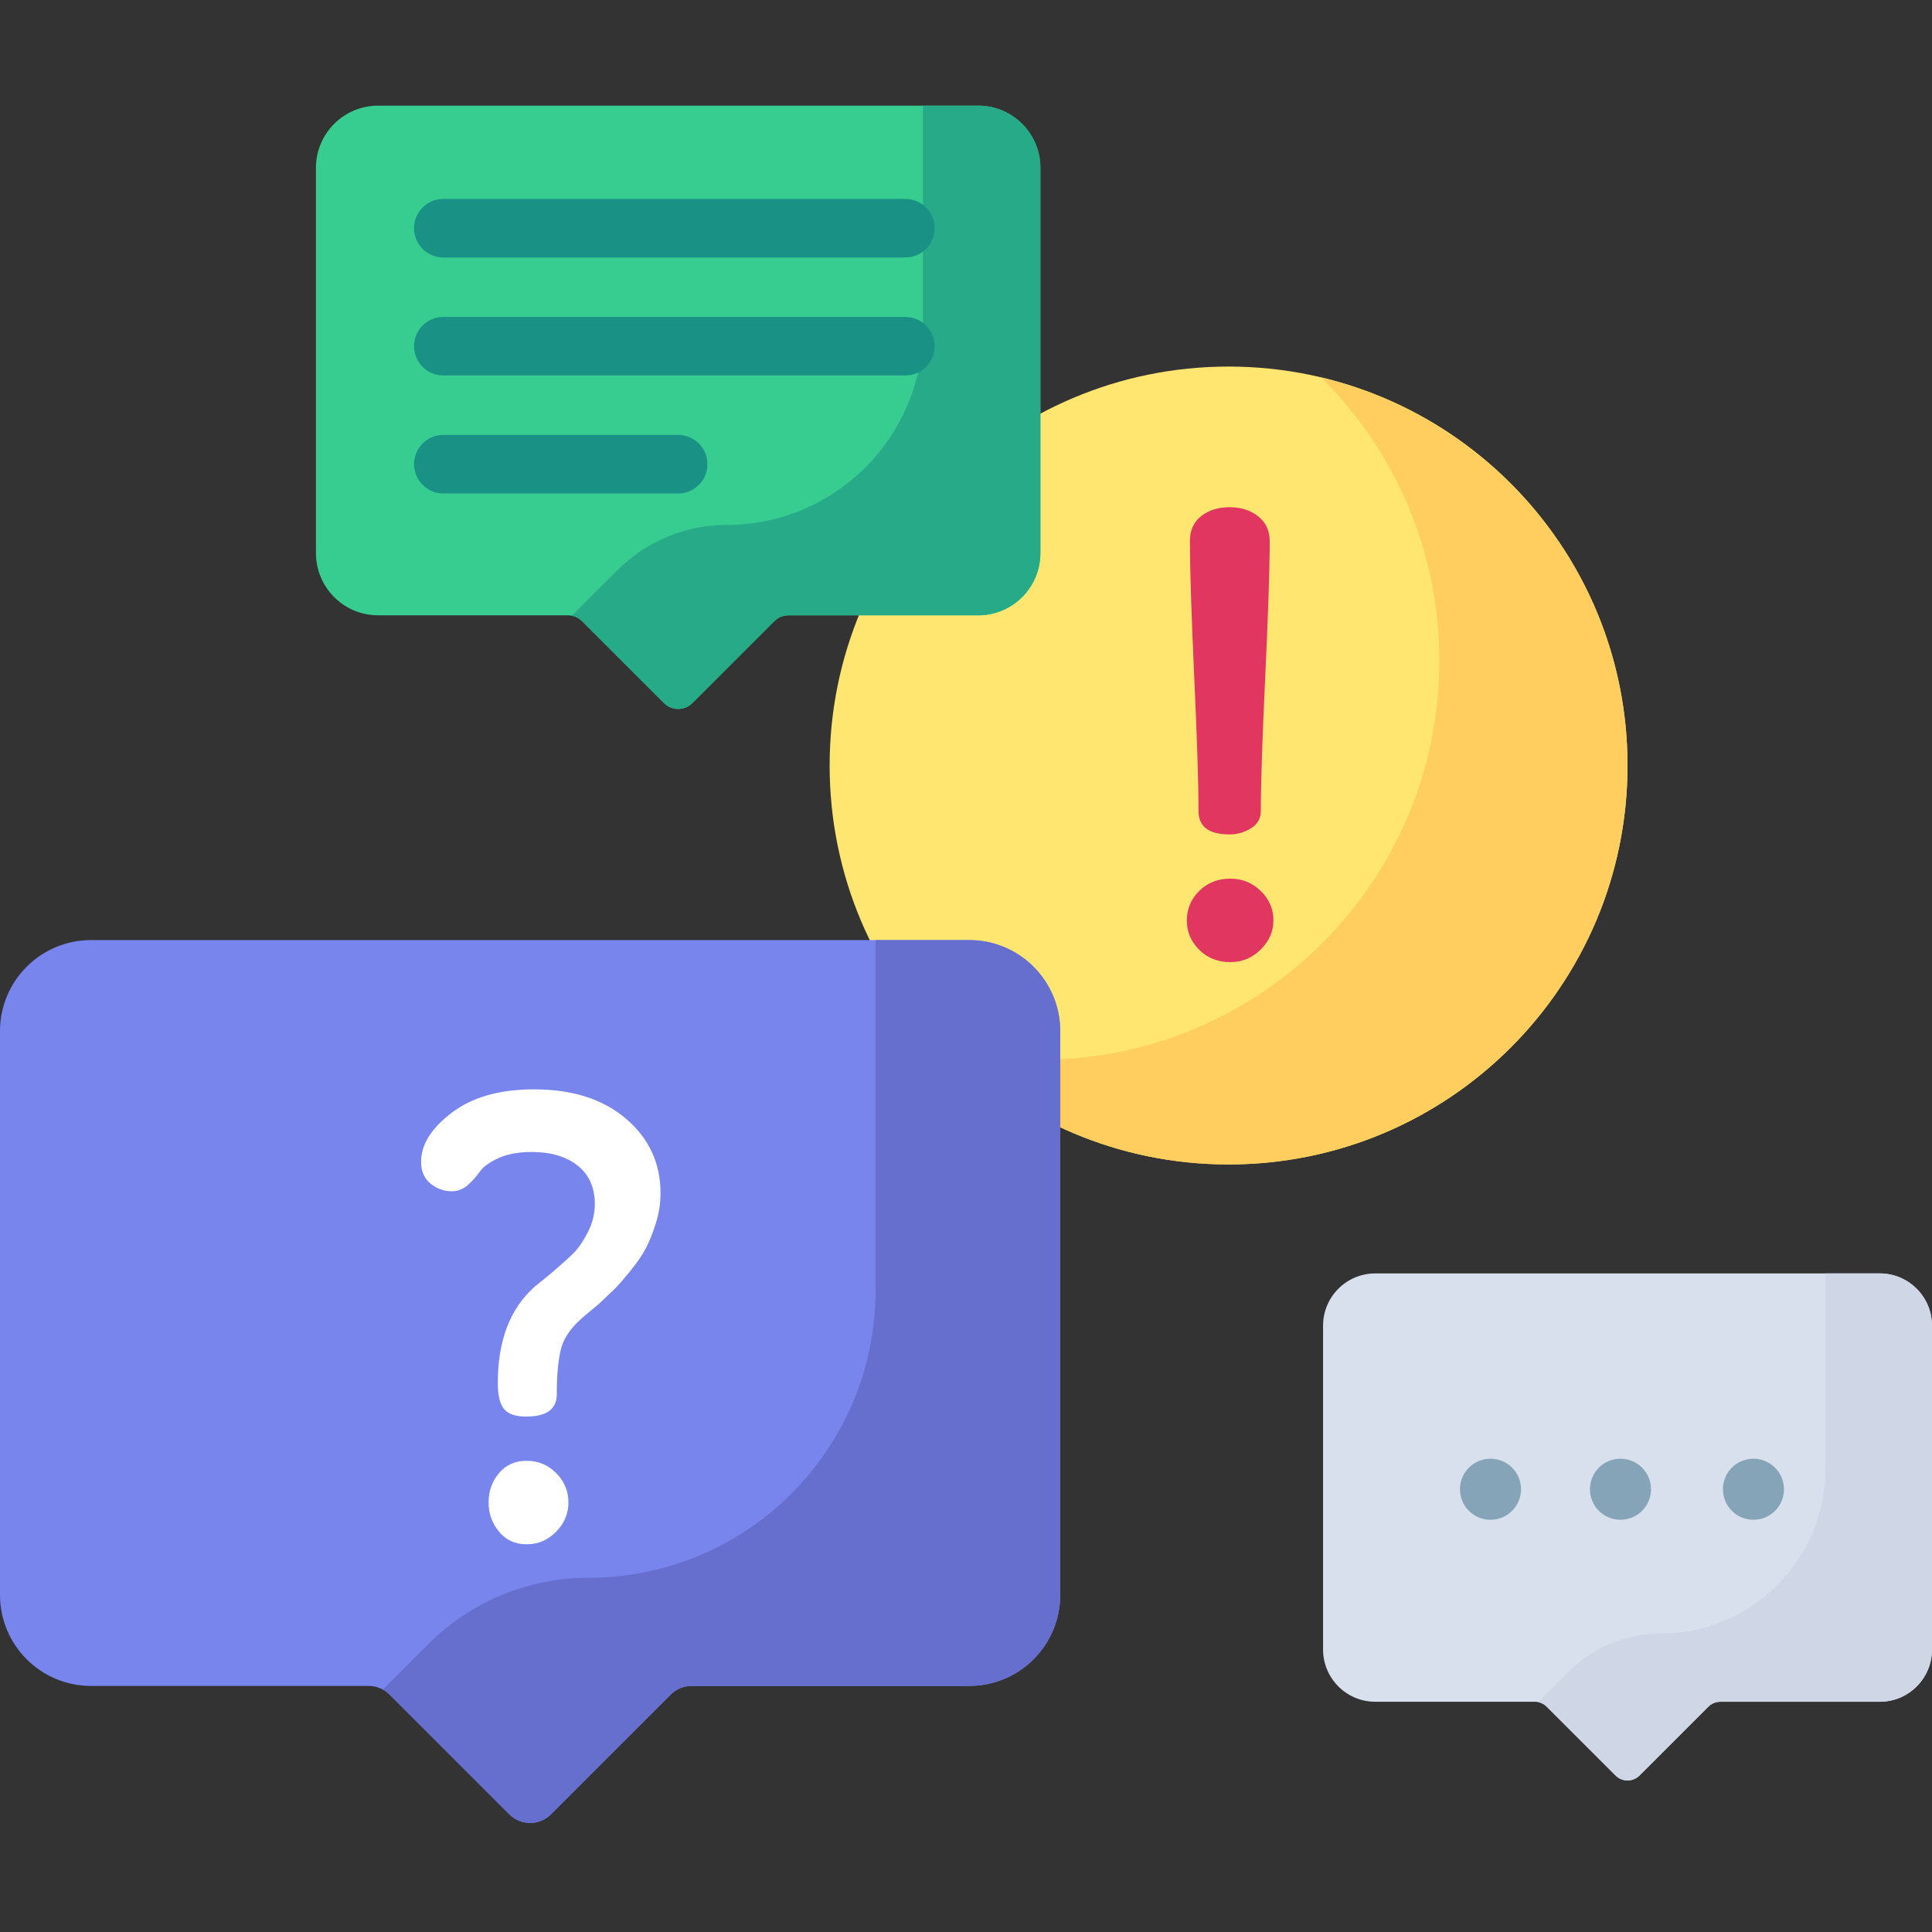 <svg width="60" height="60" viewBox="0 0 60 60" fill="none" xmlns="http://www.w3.org/2000/svg">
<rect x="0" y="0" width="60" height="60" fill="#333333" stroke="none"/>
<g clip-path="url(#clip0_1096_6130)">
<path d="M50.544 23.774C50.544 30.617 44.997 36.163 38.154 36.163C31.312 36.163 25.765 30.617 25.765 23.774C25.765 16.931 31.312 11.384 38.154 11.384C44.997 11.384 50.544 16.931 50.544 23.774Z" fill="#FFE671"/>
<path d="M41.028 11.72C43.295 13.965 44.7 17.08 44.7 20.523C44.7 27.365 39.153 32.912 32.31 32.912C31.321 32.912 30.359 32.795 29.436 32.576C31.675 34.794 34.755 36.163 38.155 36.163C44.997 36.163 50.544 30.617 50.544 23.774C50.544 17.921 46.485 13.016 41.028 11.72Z" fill="#FFCE5E"/>
<path d="M30.1 29.195H2.827C1.266 29.195 0 30.461 0 32.022V49.531C0 51.093 1.266 52.358 2.827 52.358H11.45C11.692 52.358 11.925 52.455 12.096 52.626L15.817 56.346C16.174 56.704 16.752 56.704 17.109 56.346L20.83 52.626C21.002 52.455 21.234 52.358 21.476 52.358H30.1C31.661 52.358 32.926 51.093 32.926 49.531V32.022C32.926 30.461 31.661 29.195 30.1 29.195Z" fill="#7885ED"/>
<path d="M30.1 29.195H27.191V40.076C27.191 45.005 23.195 49 18.267 49C16.407 49 14.624 49.739 13.309 51.053L11.891 52.472C11.966 52.513 12.035 52.565 12.097 52.626L15.817 56.346C16.174 56.703 16.753 56.703 17.11 56.346L20.831 52.626C21.002 52.454 21.235 52.358 21.477 52.358H30.1C31.661 52.358 32.927 51.092 32.927 49.531V32.022C32.927 30.461 31.661 29.195 30.1 29.195Z" fill="#676FCE"/>
<path d="M30.379 3.281H11.743C10.676 3.281 9.812 4.146 9.812 5.213V17.177C9.812 18.244 10.676 19.109 11.743 19.109H17.636C17.801 19.109 17.96 19.174 18.077 19.292L20.619 21.834C20.863 22.078 21.259 22.078 21.502 21.834L24.045 19.292C24.162 19.174 24.321 19.109 24.486 19.109H30.379C31.445 19.109 32.31 18.244 32.31 17.177V5.213C32.31 4.147 31.445 3.281 30.379 3.281Z" fill="#37CD90"/>
<path d="M30.379 3.281H28.664V10.204C28.664 13.572 25.934 16.302 22.566 16.302C21.295 16.302 20.077 16.806 19.178 17.705L17.856 19.027C17.82 19.064 17.779 19.093 17.736 19.119C17.864 19.14 17.984 19.199 18.077 19.292L20.62 21.834C20.864 22.078 21.259 22.078 21.503 21.834L24.045 19.292C24.162 19.174 24.321 19.109 24.487 19.109H30.379C31.446 19.109 32.311 18.244 32.311 17.177V5.213C32.311 4.147 31.446 3.281 30.379 3.281Z" fill="#27AA88"/>
<path d="M58.376 39.547H42.712C41.816 39.547 41.089 40.273 41.089 41.17V51.226C41.089 52.123 41.816 52.85 42.712 52.85H47.665C47.804 52.85 47.938 52.905 48.036 53.004L50.173 55.14C50.378 55.345 50.711 55.345 50.916 55.14L53.053 53.004C53.151 52.905 53.285 52.85 53.424 52.85H58.376C59.273 52.85 60 52.123 60 51.226V41.17C59.999 40.273 59.273 39.547 58.376 39.547Z" fill="#D9E0ED"/>
<path d="M58.377 39.547H56.692V45.606C56.692 48.436 54.398 50.731 51.567 50.731C50.499 50.731 49.474 51.155 48.719 51.91L47.77 52.86C47.87 52.88 47.963 52.93 48.036 53.004L50.174 55.14C50.378 55.345 50.711 55.345 50.916 55.14L53.053 53.004C53.151 52.905 53.285 52.85 53.424 52.85H58.376C59.273 52.85 60 52.123 60 51.226V41.17C60 40.273 59.273 39.547 58.377 39.547Z" fill="#CFD6E5"/>
<path d="M13.077 36.081C13.077 35.547 13.394 35.039 14.03 34.556C14.666 34.073 15.518 33.831 16.585 33.831C17.78 33.831 18.733 34.136 19.445 34.746C20.157 35.356 20.513 36.125 20.513 37.053C20.513 37.371 20.465 37.683 20.368 37.987C20.272 38.292 20.17 38.55 20.061 38.76C19.952 38.969 19.791 39.205 19.58 39.465C19.368 39.726 19.211 39.907 19.108 40.009L18.609 40.485L18.244 40.79C17.812 41.134 17.545 41.477 17.443 41.82C17.341 42.163 17.291 42.658 17.291 43.307C17.291 43.764 16.973 43.993 16.337 43.993C16.02 43.993 15.794 43.918 15.661 43.767C15.527 43.617 15.46 43.34 15.46 42.938C15.46 41.631 15.842 40.638 16.604 39.96L17.157 39.508C17.45 39.256 17.669 39.059 17.815 38.914C17.961 38.769 18.108 38.556 18.253 38.273C18.399 37.99 18.473 37.698 18.473 37.397C18.473 36.882 18.295 36.482 17.941 36.2C17.586 35.917 17.111 35.776 16.516 35.776C16.098 35.776 15.75 35.841 15.471 35.97C15.193 36.1 15.002 36.239 14.901 36.386C14.8 36.533 14.676 36.672 14.53 36.801C14.384 36.931 14.217 36.996 14.027 36.996C13.786 36.996 13.568 36.917 13.371 36.758C13.175 36.599 13.077 36.373 13.077 36.081ZM15.174 46.663C15.174 46.307 15.282 46.002 15.498 45.748C15.714 45.493 16 45.366 16.357 45.366C16.712 45.366 17.017 45.493 17.272 45.748C17.526 46.002 17.653 46.307 17.653 46.663C17.653 47.006 17.526 47.308 17.272 47.568C17.017 47.829 16.712 47.959 16.357 47.959C16 47.959 15.714 47.829 15.498 47.568C15.282 47.308 15.174 47.006 15.174 46.663Z" fill="white"/>
<path d="M37.245 29.499C36.987 29.245 36.858 28.939 36.858 28.583C36.858 28.228 36.987 27.923 37.245 27.668C37.502 27.414 37.823 27.287 38.206 27.287C38.574 27.287 38.889 27.414 39.152 27.668C39.415 27.923 39.547 28.228 39.547 28.583C39.547 28.927 39.415 29.229 39.152 29.489C38.889 29.75 38.574 29.88 38.206 29.88C37.823 29.88 37.502 29.753 37.245 29.499ZM36.954 16.8C36.954 16.47 37.071 16.213 37.304 16.028C37.538 15.844 37.832 15.752 38.188 15.752C38.543 15.752 38.84 15.847 39.077 16.038C39.314 16.229 39.432 16.483 39.432 16.8C39.432 17.64 39.386 19.038 39.294 20.995C39.202 22.952 39.156 24.351 39.156 25.189C39.156 25.418 39.054 25.596 38.85 25.724C38.645 25.851 38.425 25.914 38.188 25.914C37.543 25.914 37.221 25.673 37.221 25.189C37.221 24.351 37.176 22.952 37.087 20.995C36.998 19.038 36.954 17.64 36.954 16.8Z" fill="#E0365F"/>
<path d="M28.117 7.996H13.768C13.266 7.996 12.859 7.589 12.859 7.087C12.859 6.585 13.266 6.178 13.768 6.178H28.117C28.618 6.178 29.025 6.585 29.025 7.087C29.025 7.589 28.618 7.996 28.117 7.996Z" fill="#199185"/>
<path d="M28.117 11.66H13.768C13.266 11.66 12.859 11.253 12.859 10.751C12.859 10.249 13.266 9.843 13.768 9.843H28.117C28.618 9.843 29.025 10.249 29.025 10.751C29.025 11.253 28.618 11.66 28.117 11.66Z" fill="#199185"/>
<path d="M21.062 15.325H13.768C13.266 15.325 12.859 14.918 12.859 14.416C12.859 13.914 13.266 13.507 13.768 13.507H21.062C21.564 13.507 21.97 13.914 21.97 14.416C21.97 14.918 21.564 15.325 21.062 15.325Z" fill="#199185"/>
<path d="M47.237 46.25C47.237 46.773 46.812 47.198 46.289 47.198C45.765 47.198 45.341 46.773 45.341 46.25C45.341 45.726 45.765 45.302 46.289 45.302C46.812 45.302 47.237 45.726 47.237 46.25Z" fill="#86A4B7"/>
<path d="M51.273 46.25C51.273 46.773 50.849 47.198 50.325 47.198C49.801 47.198 49.377 46.773 49.377 46.25C49.377 45.726 49.801 45.302 50.325 45.302C50.849 45.302 51.273 45.726 51.273 46.25Z" fill="#86A4B7"/>
<path d="M55.403 46.25C55.403 46.773 54.978 47.198 54.455 47.198C53.931 47.198 53.507 46.773 53.507 46.25C53.507 45.726 53.931 45.302 54.455 45.302C54.978 45.302 55.403 45.726 55.403 46.25Z" fill="#86A4B7"/>
</g>
<defs>
<clipPath id="clip0_1096_6130">
<rect width="60" height="60" fill="white"/>
</clipPath>
</defs>
</svg>
